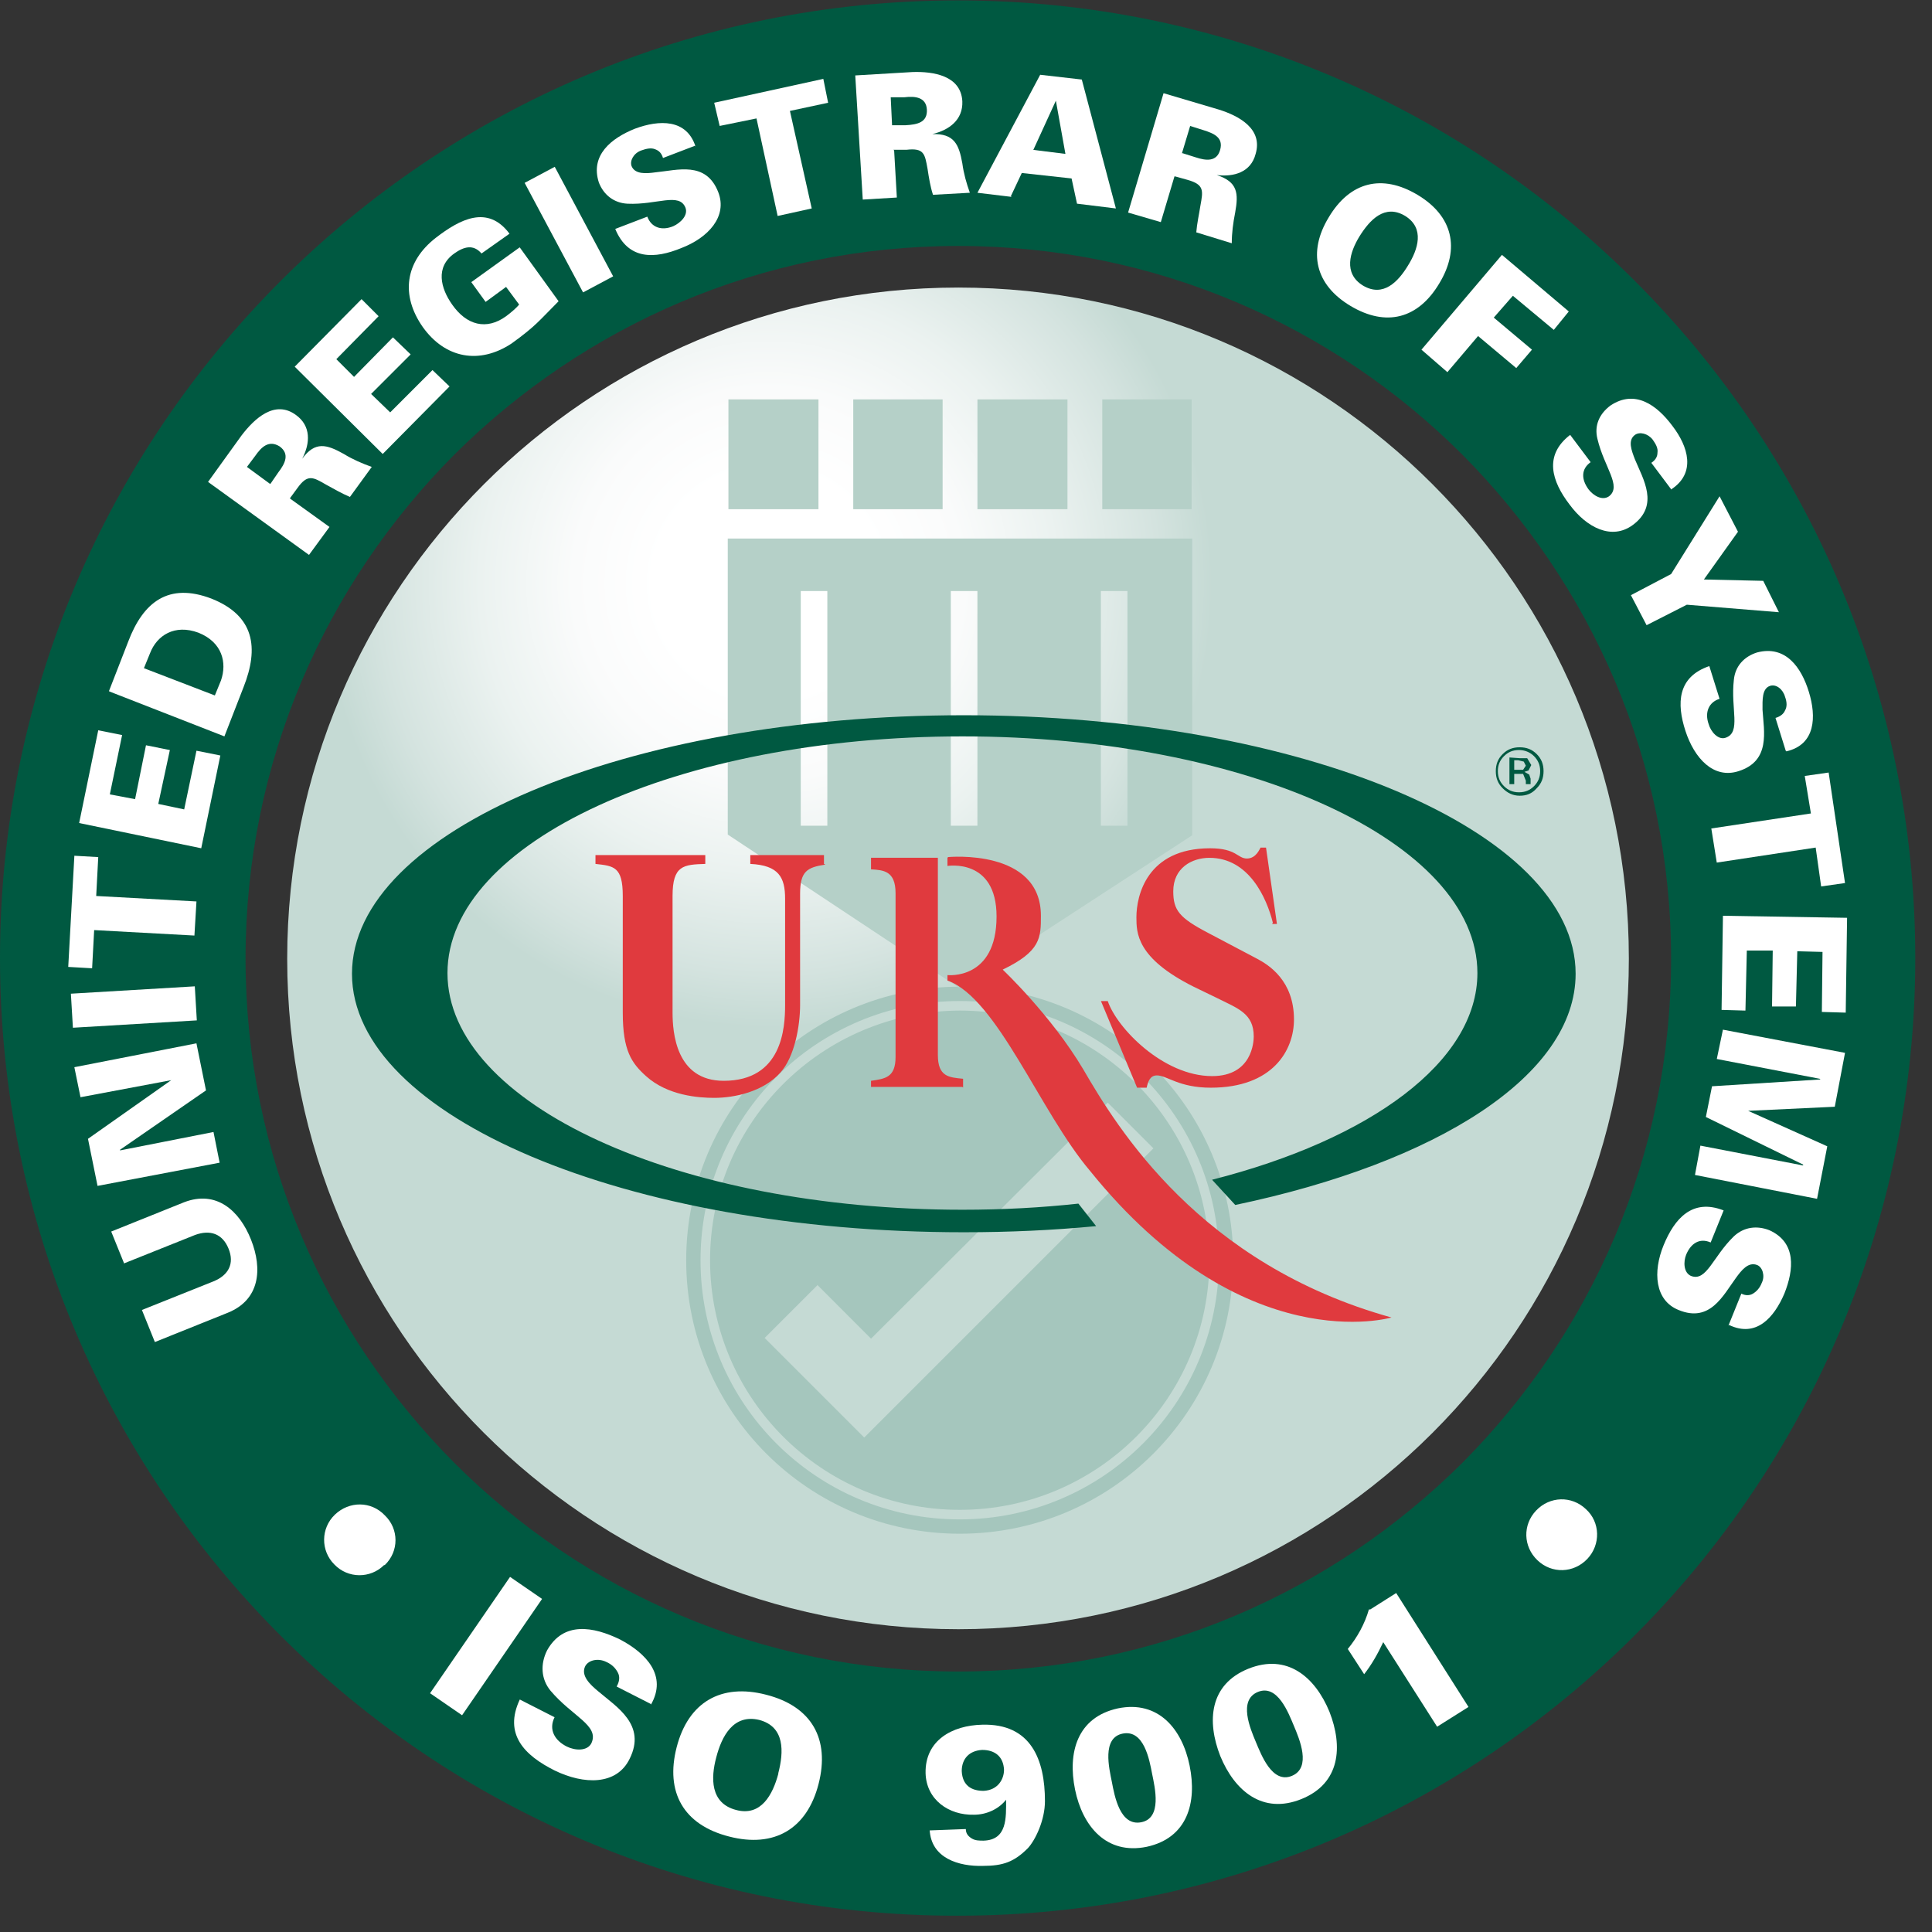 <svg width="87" height="87" viewBox="0 0 87 87" fill="none" xmlns="http://www.w3.org/2000/svg">
<rect x="0" y="0" width="87" height="87" fill="#333333" stroke="none"/>
<path d="M43.157 73.365C26.478 73.365 12.933 59.851 12.933 43.173C12.933 26.494 26.478 12.949 43.157 12.949C59.835 12.949 73.349 26.494 73.349 43.173C73.349 59.851 59.835 73.365 43.157 73.365Z" fill="url(#paint0_radial_346_6021)"/>
<path d="M0 43.142C0 19.338 19.32 0.019 43.124 0.019C66.959 0.019 86.247 19.338 86.247 43.142C86.247 66.977 66.928 86.266 43.124 86.266C19.32 86.297 0 66.977 0 43.142ZM20.456 20.475C14.651 26.311 11.057 34.296 11.057 43.173C11.057 52.05 14.651 60.035 20.456 65.871C26.261 71.676 34.278 75.27 43.154 75.27C52.031 75.27 60.017 71.676 65.853 65.871C71.658 60.035 75.251 52.05 75.251 43.173C75.251 34.296 71.658 26.311 65.853 20.475C60.048 14.67 52.031 11.076 43.154 11.076C34.278 11.076 26.292 14.67 20.456 20.475Z" fill="#005941"/>
<path d="M5.561 56.901L8.786 55.611C9.462 55.366 10.015 55.55 10.291 56.226C10.568 56.901 10.291 57.424 9.616 57.7L6.391 58.99L6.974 60.434L10.261 59.113C11.704 58.529 11.827 57.147 11.305 55.826C10.783 54.506 9.739 53.584 8.295 54.137L5.008 55.458L5.592 56.901H5.561Z" fill="white"/>
<path d="M9.89 52.357L9.614 50.975L5.406 51.804V51.774L9.276 49.102L8.846 46.982L3.348 48.057L3.625 49.409L7.71 48.641L3.962 51.282L4.392 53.402L9.89 52.357Z" fill="white"/>
<path d="M8.772 44.416L3.192 44.747L3.283 46.28L8.863 45.949L8.772 44.416Z" fill="white"/>
<path d="M8.755 42.129L8.847 40.593L4.332 40.347L4.424 38.596L3.349 38.535L3.073 43.541L4.148 43.603L4.24 41.883L8.755 42.129Z" fill="white"/>
<path d="M9.922 34.021L8.847 33.806L8.294 36.448L7.127 36.202L7.649 33.776L6.574 33.56L6.083 35.987L4.946 35.772L5.499 33.1L4.424 32.885L3.564 37.062L9.062 38.198L9.922 34.021Z" fill="white"/>
<path d="M6.481 30.089L6.757 29.413C7.064 28.614 7.863 28.092 8.938 28.492C10.013 28.922 10.228 29.843 9.951 30.642L9.675 31.317L6.481 30.089ZM4.914 31.133L10.105 33.16L10.965 30.949C11.671 29.167 11.456 27.724 9.521 26.956C7.586 26.219 6.45 27.11 5.774 28.891L4.914 31.102V31.133Z" fill="white"/>
<path d="M13.055 22.438L13.393 21.978C13.854 21.333 14.099 21.486 14.683 21.824C15.021 22.008 15.389 22.223 15.758 22.377L16.741 21.026C16.311 20.872 15.881 20.688 15.482 20.442C14.714 20.012 14.192 19.858 13.608 20.657C13.977 19.951 14.007 19.183 13.332 18.691C12.379 17.985 11.458 18.845 10.874 19.613L9.369 21.701L13.915 24.988L14.837 23.729L13.086 22.469L13.055 22.438ZM12.164 21.793L11.12 21.026L11.489 20.534C11.765 20.135 12.103 19.797 12.594 20.104C13.055 20.442 12.84 20.872 12.533 21.271L12.195 21.763L12.164 21.793Z" fill="white"/>
<path d="M20.243 17.402L19.475 16.665L17.571 18.57L16.711 17.74L18.492 15.959L17.694 15.191L15.943 16.972L15.145 16.174L17.049 14.239L16.281 13.471L13.271 16.512L17.233 20.443L20.243 17.402Z" fill="white"/>
<path d="M23.403 13.688C23.25 13.872 23.035 14.056 22.789 14.241C21.898 14.886 21.008 14.64 20.363 13.718C19.84 12.981 19.595 12.029 20.455 11.415C20.885 11.108 21.315 10.985 21.683 11.415L22.943 10.524C21.96 9.203 20.7 9.879 19.625 10.708C18.243 11.783 18.028 13.288 19.042 14.732C20.055 16.145 21.591 16.421 23.035 15.469C24.14 14.671 24.263 14.456 25.154 13.565L23.403 11.138L21.223 12.705L21.868 13.595L22.789 12.92L23.403 13.749V13.688Z" fill="white"/>
<path d="M24.981 7.512L23.625 8.234L26.256 13.167L27.611 12.444L24.981 7.512Z" fill="white"/>
<path d="M31.329 6.624C30.93 5.334 29.671 5.395 28.596 5.794C27.521 6.224 26.569 6.992 26.968 8.221C27.183 8.774 27.644 9.142 28.258 9.173C29.579 9.234 30.592 8.651 30.869 9.357C30.992 9.695 30.654 10.033 30.316 10.187C29.794 10.402 29.333 10.248 29.149 9.756L27.705 10.309C28.289 11.722 29.486 11.661 30.684 11.169C31.882 10.709 32.773 9.756 32.343 8.651C31.79 7.238 30.5 7.668 29.517 7.76C29.087 7.821 28.596 7.852 28.442 7.484C28.35 7.238 28.534 6.9 28.872 6.777C29.118 6.685 29.333 6.654 29.486 6.716C29.671 6.777 29.794 6.9 29.855 7.115L31.299 6.562L31.329 6.624Z" fill="white"/>
<path d="M35.018 9.725L36.553 9.387L35.571 4.995L37.291 4.627L37.075 3.552L32.161 4.627L32.407 5.671L34.066 5.333L35.018 9.725Z" fill="white"/>
<path d="M40.233 6.745H40.817C41.615 6.653 41.646 6.929 41.769 7.605C41.83 8.004 41.892 8.404 42.014 8.772L43.673 8.68C43.52 8.25 43.397 7.82 43.335 7.359C43.182 6.499 42.967 6.008 41.984 6.039C42.752 5.854 43.366 5.394 43.335 4.564C43.274 3.397 42.014 3.213 41.093 3.244L38.513 3.397L38.851 8.987L40.386 8.895L40.264 6.776L40.233 6.745ZM40.172 5.67L40.11 4.38H40.724C41.216 4.319 41.707 4.38 41.738 4.933C41.769 5.516 41.308 5.609 40.786 5.639H40.172V5.67Z" fill="white"/>
<path d="M46.534 6.746L47.547 4.534L47.977 6.93L46.503 6.746H46.534ZM45.52 8.834L46.012 7.79L48.254 8.036L48.499 9.172L50.25 9.387L48.715 3.582L46.841 3.367L44.015 8.681L45.551 8.865L45.52 8.834Z" fill="white"/>
<path d="M52.918 7.944L53.471 8.098C54.239 8.313 54.178 8.589 54.055 9.265C53.993 9.665 53.901 10.064 53.87 10.463L55.468 10.954C55.468 10.494 55.529 10.033 55.621 9.572C55.775 8.712 55.744 8.19 54.792 7.883C55.56 7.975 56.328 7.76 56.542 6.931C56.88 5.794 55.775 5.211 54.884 4.934L52.396 4.197L50.799 9.572L52.273 10.002L52.887 7.944H52.918ZM53.225 6.9L53.594 5.672L54.178 5.856C54.669 6.009 55.099 6.194 54.945 6.747C54.792 7.299 54.3 7.238 53.84 7.084L53.256 6.9H53.225Z" fill="white"/>
<path d="M60.818 13.778C62.415 14.73 63.859 14.361 64.811 12.764C65.763 11.198 65.425 9.723 63.828 8.771C62.231 7.819 60.787 8.188 59.835 9.785C58.883 11.351 59.221 12.825 60.818 13.778ZM63.398 11.966C62.968 12.672 62.292 13.409 61.371 12.856C60.48 12.303 60.787 11.351 61.218 10.645C61.678 9.908 62.354 9.17 63.275 9.723C64.166 10.276 63.859 11.228 63.398 11.966Z" fill="white"/>
<path d="M66.559 15.132L68.279 16.575L68.986 15.746L67.266 14.302L68.126 13.319L69.969 14.855L70.644 14.026L67.634 11.477L64.01 15.746L65.177 16.759L66.559 15.132Z" fill="white"/>
<path d="M75.252 22.04C76.389 21.303 76.02 20.105 75.314 19.184C74.607 18.232 73.624 17.525 72.519 18.262C72.027 18.631 71.781 19.153 71.935 19.767C72.242 21.057 73.041 21.887 72.457 22.348C72.15 22.562 71.751 22.317 71.536 22.04C71.198 21.58 71.198 21.119 71.628 20.812L70.706 19.583C69.508 20.505 69.877 21.672 70.676 22.716C71.444 23.76 72.58 24.344 73.532 23.637C74.73 22.747 73.993 21.58 73.624 20.689C73.471 20.29 73.286 19.829 73.624 19.583C73.839 19.43 74.208 19.522 74.423 19.798C74.576 20.013 74.668 20.197 74.638 20.382C74.638 20.566 74.546 20.72 74.361 20.842L75.283 22.071L75.252 22.04Z" fill="white"/>
<path d="M73.441 26.801L74.148 28.153L75.96 27.231L80.106 27.569L79.4 26.156L76.728 26.095L78.263 23.945L77.434 22.348L75.253 25.849L73.441 26.801Z" fill="white"/>
<path d="M80.443 33.834C81.764 33.527 81.795 32.268 81.457 31.162C81.119 30.056 80.412 29.043 79.122 29.381C78.539 29.565 78.139 29.995 78.078 30.609C77.924 31.93 78.416 32.974 77.71 33.22C77.372 33.343 77.034 32.943 76.942 32.606C76.757 32.083 76.942 31.623 77.433 31.469L76.972 29.995C75.529 30.486 75.498 31.684 75.897 32.913C76.297 34.141 77.157 35.093 78.293 34.725C79.737 34.264 79.43 32.943 79.368 31.961C79.368 31.53 79.337 31.008 79.706 30.886C79.982 30.793 80.29 31.039 80.382 31.377C80.474 31.623 80.474 31.838 80.382 31.991C80.32 32.145 80.167 32.268 79.952 32.329L80.412 33.803L80.443 33.834Z" fill="white"/>
<path d="M77.062 37.307L77.308 38.843L81.762 38.167L82.008 39.917L83.083 39.764L82.346 34.788L81.27 34.942L81.547 36.631L77.062 37.307Z" fill="white"/>
<path d="M77.524 45.477L78.599 45.508L78.661 42.805H79.828L79.797 45.323H80.872L80.934 42.836L82.07 42.866L82.04 45.569L83.115 45.6L83.176 41.33L77.586 41.238L77.524 45.477Z" fill="white"/>
<path d="M77.309 47.688L81.947 48.579L81.977 48.609L77.094 48.916L76.817 50.299L81.209 52.449L81.179 52.479L76.571 51.589L76.326 52.91L81.824 53.984L82.284 51.619L78.721 50.022L82.622 49.838L83.083 47.411L77.585 46.367L77.309 47.688Z" fill="white"/>
<path d="M77.863 59.666C79.091 60.25 79.89 59.328 80.351 58.254C80.781 57.178 80.903 55.95 79.675 55.397C79.122 55.182 78.538 55.243 78.078 55.673C77.126 56.595 76.849 57.731 76.143 57.455C75.805 57.301 75.805 56.81 75.928 56.503C76.143 55.981 76.542 55.735 77.033 55.95L77.617 54.506C76.204 53.953 75.406 54.875 74.914 56.073C74.423 57.271 74.515 58.561 75.59 58.991C77.003 59.574 77.586 58.346 78.17 57.547C78.415 57.209 78.723 56.81 79.122 56.964C79.368 57.056 79.491 57.455 79.337 57.762C79.245 58.008 79.091 58.161 78.938 58.254C78.784 58.346 78.6 58.346 78.415 58.254L77.832 59.697L77.863 59.666Z" fill="white"/>
<path d="M17.326 70.477C17.971 69.863 17.971 68.849 17.326 68.235C16.711 67.59 15.728 67.59 15.083 68.204C14.438 68.818 14.438 69.832 15.053 70.446C15.667 71.091 16.68 71.091 17.295 70.477H17.326Z" fill="white"/>
<path d="M22.968 71.009L19.366 76.248L20.808 77.24L24.41 72.001L22.968 71.009Z" fill="white"/>
<path d="M29.304 76.776C30.072 75.456 29.089 74.442 27.922 73.828C26.724 73.244 25.372 72.999 24.635 74.319C24.328 74.934 24.359 75.609 24.789 76.132C25.772 77.299 27 77.698 26.632 78.496C26.448 78.865 25.895 78.834 25.526 78.65C24.973 78.374 24.697 77.882 24.973 77.329L23.407 76.531C22.669 78.097 23.622 79.049 24.973 79.725C26.294 80.37 27.768 80.401 28.352 79.203C29.12 77.667 27.768 76.869 26.939 76.162C26.57 75.855 26.14 75.456 26.355 75.026C26.509 74.749 26.939 74.657 27.308 74.841C27.584 74.964 27.738 75.149 27.83 75.333C27.922 75.517 27.891 75.732 27.768 75.947L29.335 76.746L29.304 76.776Z" fill="white"/>
<path d="M32.837 82.702C34.864 83.224 36.338 82.364 36.86 80.337C37.382 78.31 36.553 76.836 34.495 76.314C32.468 75.791 30.994 76.651 30.471 78.678C29.949 80.706 30.779 82.18 32.837 82.702ZM35.048 79.876C34.802 80.798 34.28 81.811 33.144 81.504C31.977 81.197 32.007 80.061 32.253 79.139C32.499 78.187 33.021 77.174 34.188 77.45C35.355 77.757 35.294 78.894 35.048 79.846V79.876Z" fill="white"/>
<path d="M41.864 82.395C41.926 83.685 43.185 84.053 44.26 84.023C45.182 84.023 45.673 83.838 46.288 83.224C46.625 82.856 47.055 81.965 47.055 81.105C47.055 79.262 46.441 77.603 44.23 77.665C42.878 77.695 41.65 78.371 41.68 79.846C41.711 81.043 42.725 81.75 43.861 81.719C44.414 81.719 44.967 81.473 45.305 81.043C45.305 81.842 45.366 82.856 44.291 82.886C44.107 82.886 43.922 82.886 43.769 82.794C43.615 82.702 43.492 82.579 43.492 82.364L41.864 82.425V82.395ZM45.212 79.692C45.212 80.122 44.936 80.613 44.291 80.644C43.738 80.644 43.339 80.398 43.308 79.753C43.308 79.201 43.646 78.832 44.23 78.801C44.813 78.801 45.182 79.108 45.212 79.692Z" fill="white"/>
<path d="M53.57 79.509C53.233 77.85 52.157 76.56 50.345 76.929C48.502 77.328 48.072 78.925 48.41 80.584C48.748 82.242 49.823 83.532 51.635 83.164C53.478 82.764 53.908 81.167 53.57 79.509ZM50.56 78.065C51.512 77.881 51.758 79.232 51.881 79.877C52.004 80.492 52.342 81.874 51.39 82.058C50.437 82.242 50.192 80.891 50.069 80.246C49.946 79.632 49.608 78.249 50.56 78.065Z" fill="white"/>
<path d="M59.866 77.081C59.221 75.515 57.961 74.44 56.211 75.146C54.46 75.853 54.337 77.511 54.951 79.078C55.596 80.644 56.856 81.719 58.606 81.013C60.357 80.306 60.48 78.648 59.866 77.081ZM56.641 76.191C57.531 75.822 58.023 77.143 58.269 77.726C58.514 78.31 59.067 79.6 58.176 79.969C57.286 80.337 56.794 79.016 56.548 78.433C56.303 77.849 55.75 76.559 56.641 76.191Z" fill="white"/>
<path d="M61.644 72.474C61.459 73.118 61.122 73.733 60.692 74.255L61.429 75.391C61.767 74.961 62.043 74.47 62.289 73.948L64.715 77.756L66.128 76.866L62.872 71.736L61.705 72.474H61.644Z" fill="white"/>
<path d="M71.416 67.959C70.771 67.344 69.788 67.375 69.174 68.02C68.559 68.665 68.59 69.648 69.235 70.262C69.88 70.877 70.863 70.846 71.477 70.201C72.091 69.556 72.061 68.542 71.416 67.959Z" fill="white"/>
<path d="M36.798 57.885L34.433 60.25L38.917 64.734L51.94 51.711L49.882 49.653L39.224 60.281L36.798 57.854M43.217 67.99C37.013 67.99 31.975 62.953 31.975 56.748C31.975 50.544 37.013 45.537 43.217 45.507C49.422 45.507 54.459 50.544 54.459 56.748C54.459 62.953 49.422 67.99 43.217 67.99ZM43.217 45.077C36.767 45.077 31.545 50.298 31.545 56.748C31.545 63.198 36.767 68.42 43.217 68.42C49.667 68.42 54.889 63.198 54.889 56.748C54.889 50.298 49.667 45.077 43.217 45.077ZM43.217 69.065C36.429 69.065 30.9 63.567 30.9 56.748C30.9 49.93 36.429 44.432 43.217 44.432C50.005 44.432 55.534 49.93 55.534 56.748C55.534 63.567 50.036 69.065 43.217 69.065Z" fill="#A5C6BD"/>
<path d="M36.059 26.616V37.182H37.256V26.616H36.059ZM42.816 26.616V37.182H44.014V26.616H42.816ZM49.573 26.616V37.182H50.771V26.616H49.573ZM43.154 44.461L32.772 37.581V24.251H53.689V37.612L43.123 44.492" fill="#B5D0C8"/>
<path d="M42.447 22.93H38.423V17.985H42.447V22.93Z" fill="#B5D0C8"/>
<path d="M48.069 22.93H44.015V17.985H48.069V22.93Z" fill="#B5D0C8"/>
<path d="M36.856 22.93H32.802V17.985H36.856V22.93Z" fill="#B5D0C8"/>
<path d="M53.66 22.93H49.637V17.985H53.66V22.93Z" fill="#B5D0C8"/>
<path d="M67.972 34.112V35.31H68.187V34.849H68.587L68.71 35.156V35.248V35.31H68.924V35.248V35.156V35.064L68.863 34.88L68.648 34.757L68.832 34.695L68.955 34.45L68.771 34.143H68.433L68.003 34.112H67.972ZM68.71 34.48L68.587 34.665H68.372H68.187V34.235H68.372L68.617 34.296L68.71 34.48ZM69.508 34.726C69.508 34.419 69.416 34.173 69.201 33.958C68.986 33.743 68.74 33.651 68.433 33.651C68.126 33.651 67.88 33.743 67.665 33.958C67.45 34.173 67.358 34.419 67.358 34.726C67.358 35.033 67.45 35.279 67.665 35.494C67.88 35.709 68.126 35.832 68.433 35.832C68.74 35.832 68.986 35.74 69.201 35.494C69.416 35.279 69.508 35.033 69.508 34.726ZM68.402 33.774C68.648 33.774 68.894 33.866 69.078 34.05C69.262 34.235 69.355 34.45 69.355 34.726C69.355 35.003 69.262 35.218 69.078 35.402C68.894 35.586 68.679 35.678 68.402 35.678C68.126 35.678 67.911 35.586 67.727 35.402C67.542 35.218 67.45 35.003 67.45 34.726C67.45 34.45 67.542 34.235 67.727 34.05C67.911 33.866 68.126 33.774 68.402 33.774Z" fill="#005941"/>
<path d="M37.166 38.934C36.337 39.057 36.029 39.241 36.029 40.255V45.261C36.029 46.183 35.784 47.596 35.139 48.302C34.371 49.162 33.081 49.438 32.159 49.438C31.484 49.438 30.071 49.346 29.088 48.456C28.443 47.872 28.044 47.319 28.044 45.599V40.347C28.044 39.026 27.644 38.995 26.815 38.903V38.504H31.76V38.903C30.777 38.934 30.286 38.965 30.286 40.347V45.599C30.286 46.49 30.439 48.67 32.589 48.67C35.231 48.67 35.354 46.275 35.354 45.261V40.47C35.354 39.517 35.077 38.965 33.787 38.903V38.504H37.104V38.903" fill="#E03A3E"/>
<path d="M57.317 41.547C57.041 40.441 56.242 38.629 54.461 38.629C53.662 38.629 52.833 39.09 52.833 40.134C52.833 40.994 53.109 41.332 54.399 42.008L56.611 43.175C57.133 43.451 58.269 44.158 58.269 45.908C58.269 47.291 57.317 48.98 54.522 48.98C53.078 48.98 52.556 48.427 52.096 48.427C51.788 48.427 51.696 48.703 51.635 48.98H51.205L49.577 45.079H49.884C50.283 46.277 52.372 48.458 54.584 48.458C56.396 48.458 56.457 46.891 56.457 46.676C56.457 45.632 55.751 45.417 54.768 44.925L53.754 44.434C51.174 43.144 51.174 42.008 51.174 41.301C51.174 40.349 51.635 38.199 54.491 38.199C55.689 38.199 55.72 38.66 56.15 38.66C56.58 38.66 56.734 38.199 56.764 38.168H57.01L57.502 41.608H57.286" fill="#E03A3E"/>
<path d="M43.338 48.946H39.223V48.67C39.868 48.578 40.328 48.516 40.328 47.595V40.223C40.328 39.21 39.776 39.179 39.223 39.148V38.626H42.233V47.503C42.233 48.486 42.724 48.516 43.369 48.578V48.977" fill="#E03A3E"/>
<path d="M42.696 38.595C42.696 38.595 46.873 38.196 46.873 41.237C46.873 42.22 46.873 42.834 45.153 43.663C45.153 43.663 47.334 45.721 48.777 48.148C50.313 50.789 54.029 56.932 62.66 59.328C62.66 59.328 55.995 61.294 49.084 52.724C46.842 50.083 44.907 44.953 42.665 44.155V43.909C42.665 43.909 44.876 44.155 44.876 41.268C44.876 38.626 42.665 38.995 42.665 38.995V38.626" fill="#E03A3E"/>
<path d="M70.952 43.849C70.952 37.429 58.605 32.208 43.401 32.208C28.197 32.208 15.85 37.429 15.85 43.849C15.85 50.268 28.197 55.49 43.401 55.49C45.459 55.49 47.425 55.398 49.36 55.214L48.561 54.2C46.872 54.384 45.152 54.476 43.339 54.476C30.531 54.476 20.15 49.715 20.15 43.818C20.15 37.921 30.531 33.16 43.339 33.16C56.148 33.16 66.529 37.921 66.529 43.818C66.529 47.811 61.707 51.313 54.581 53.125L55.625 54.261C64.717 52.357 70.952 48.425 70.952 43.849Z" fill="#005941"/>
<defs>
<radialGradient id="paint0_radial_346_6021" cx="0" cy="0" r="1" gradientUnits="userSpaceOnUse" gradientTransform="translate(34.636 26.335) scale(19.931)">
<stop stop-color="white"/>
<stop offset="0.25" stop-color="white"/>
<stop offset="0.44" stop-color="#FAFBFB"/>
<stop offset="0.65" stop-color="#EBF2F0"/>
<stop offset="0.88" stop-color="#D4E3DF"/>
<stop offset="1" stop-color="#C5DAD4"/>
</radialGradient>
</defs>
</svg>
